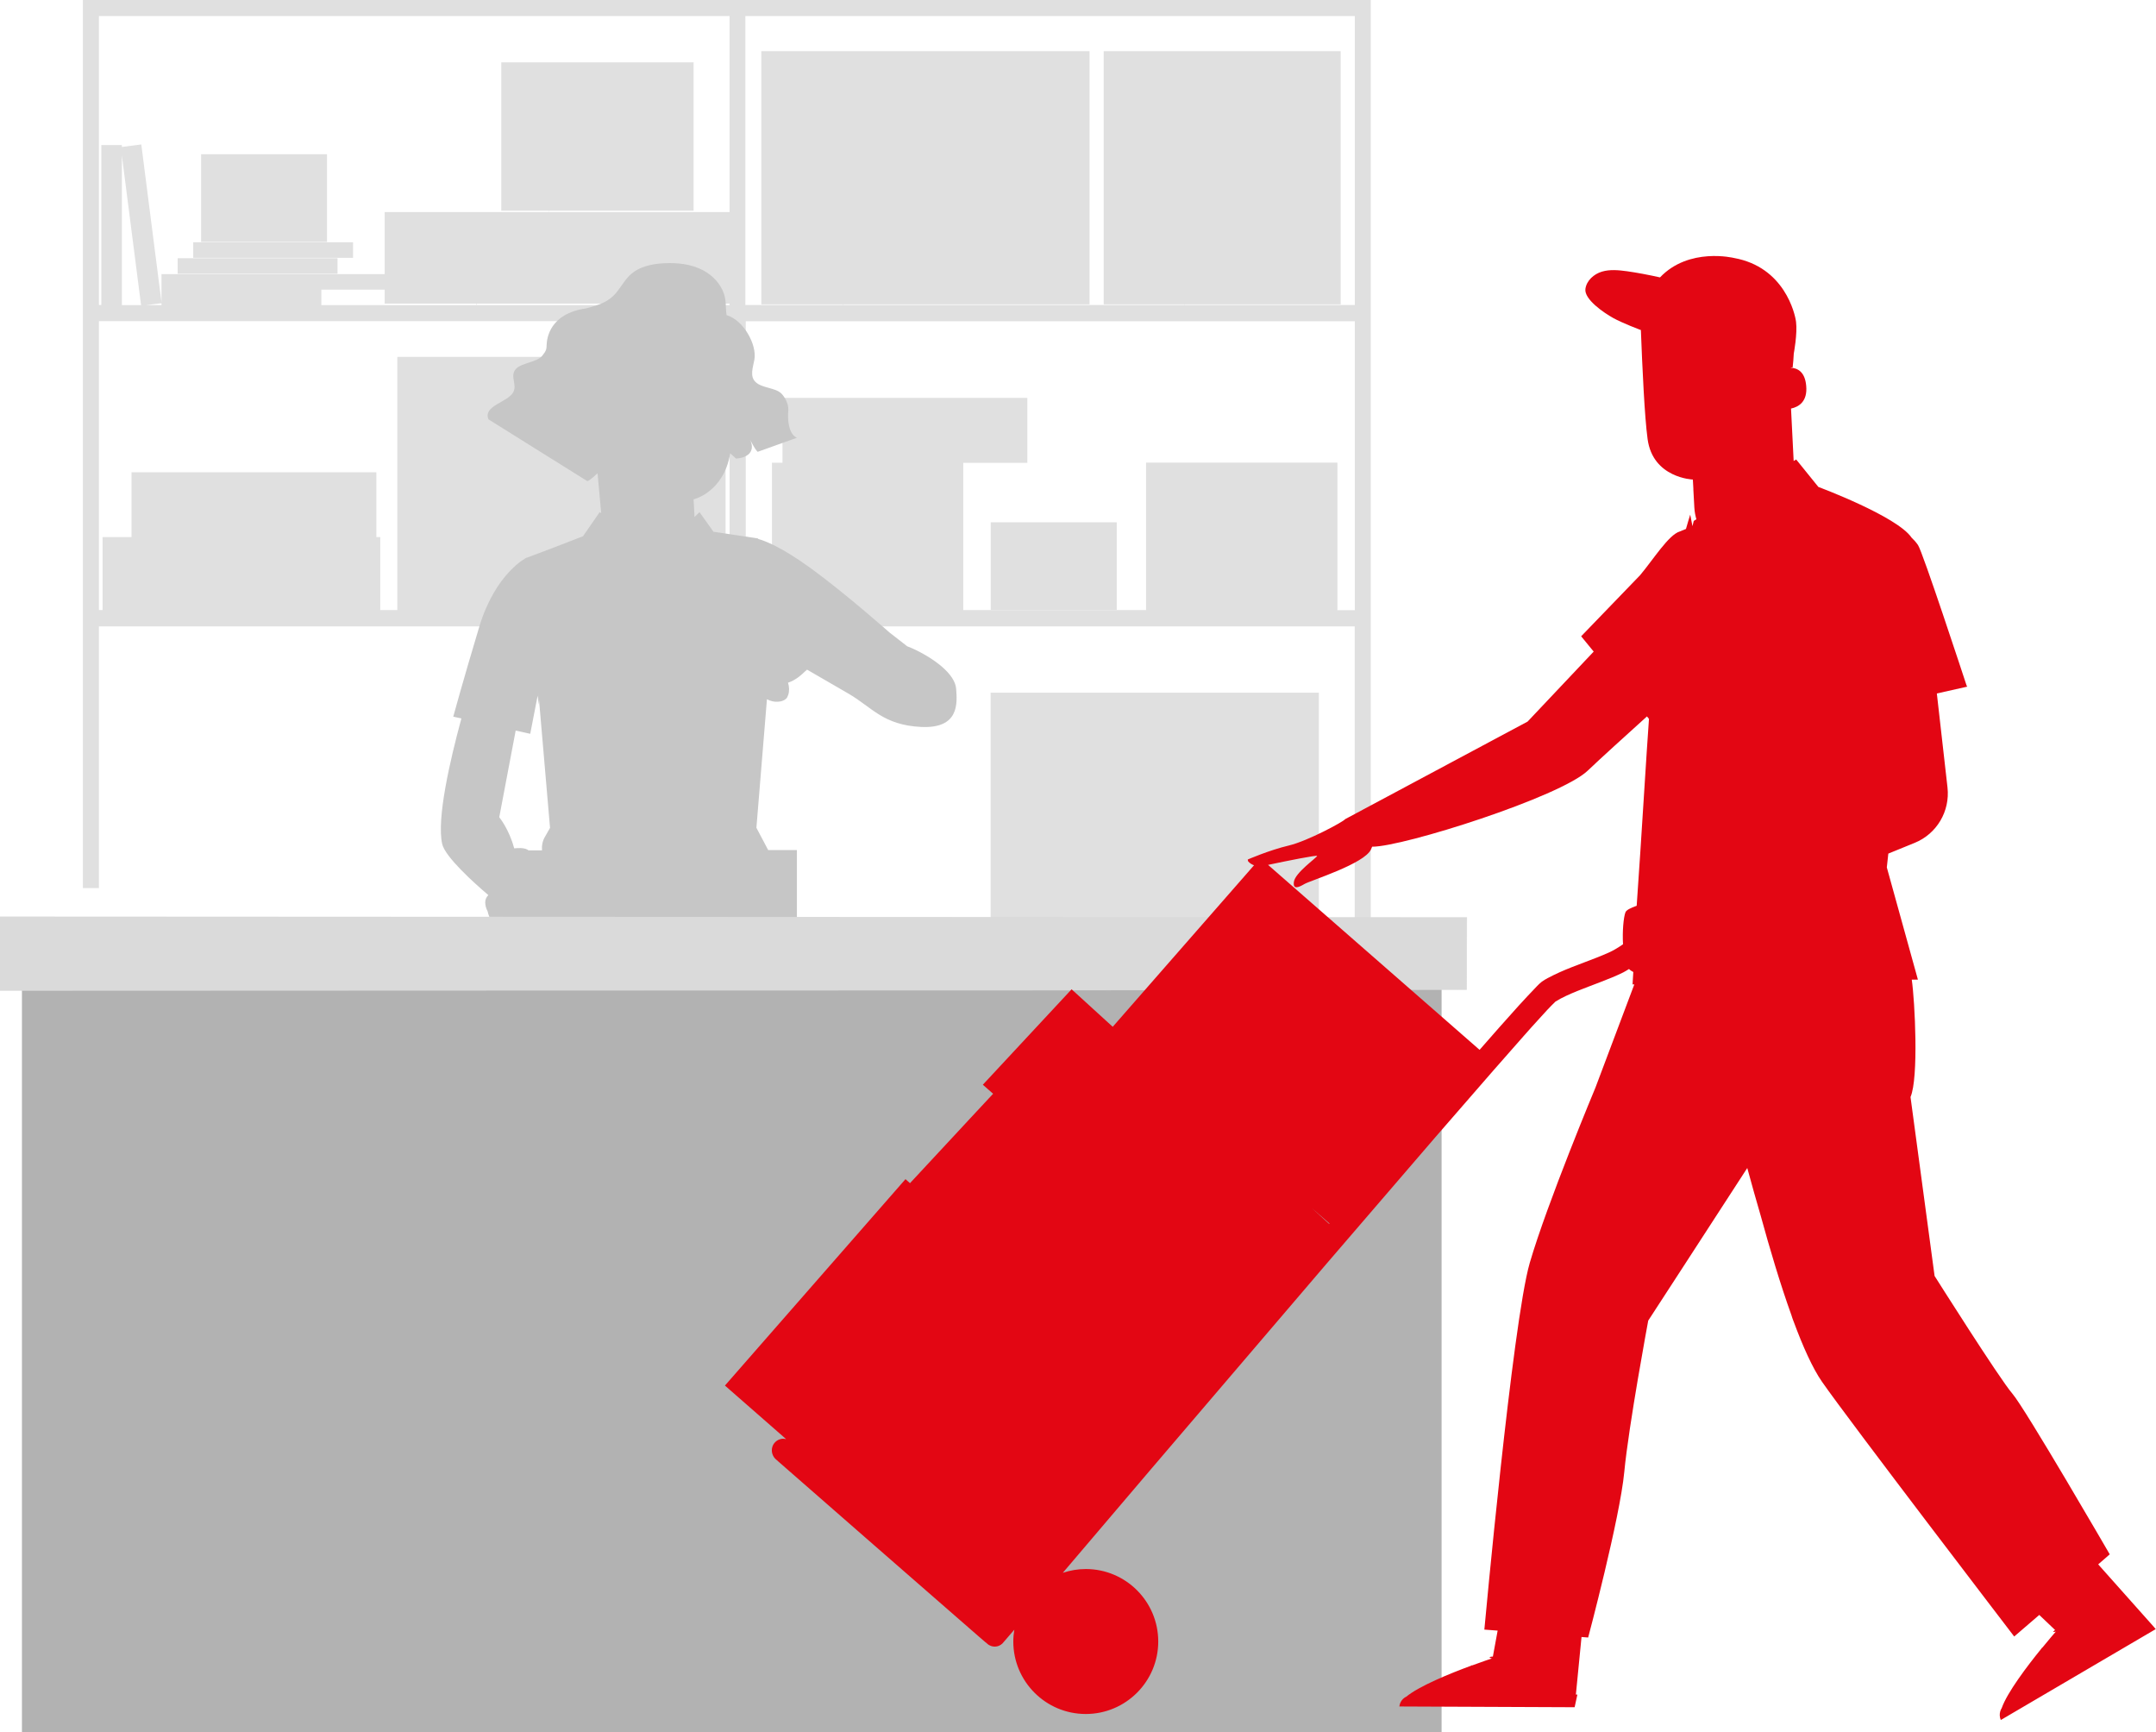 <?xml version="1.0" encoding="UTF-8"?>
<svg id="Capa_2" data-name="Capa 2" xmlns="http://www.w3.org/2000/svg" viewBox="0 0 171.96 138.15">
  <defs>
    <style>
      .cls-1 {
        fill: #b2b2b2;
      }

      .cls-2 {
        fill: #e0e0e0;
      }

      .cls-3 {
        fill: #e30613;
      }

      .cls-4 {
        fill: #dadada;
      }

      .cls-5 {
        fill: #c6c6c6;
      }
    </style>
  </defs>
  <g id="Capa_1-2" data-name="Capa 1">
    <g>
      <g>
        <path class="cls-2" d="m79.02,75.43h6.52c0,.08,0,.14.01.14s0-.06.01-.14h19.63v-20.19h-26.18v20.19Z"/>
        <path class="cls-2" d="m108.25,0H6.61v70.82h1.28v-20.87h50.3v18.85h1.28v-18.85h48.58v23.55h1.28V0h-1.09Zm-.19,1.28v23.04h-13.59s0-.02,0-.05h12.46V4.08h-18.9v20.19h6.42s0,.05,0,.05h-27.18s0-.04,0-.05h19.63V4.08h-26.18v20.19h6.52s0,.04,0,.05h-7.79V1.28h48.58ZM9.72,12.4l1.53,11.93h-1.53v-11.93Zm3.16,11.93h-1.21l1.21-.15v.15Zm12.75-1.23h5.05v1.11h7.3c0,.07.01.12.02.12s.01-.05.02-.12h20.17v.12H25.63v-1.23ZM58.19,1.28v15.63h-27.51v4.95H12.88v1.23h0v1.01l-1.61-12.58-1.55.2v-.15h-1.64v12.75h-.19V1.28h50.3Zm-.32,47.37v-20.19h-26.18v20.19h-1.36v-5.82h-.31v-5.17H10.49v5.17h-2.31v5.82h-.29v-23.04h50.3v23.04h-.32Zm48.8,0v-11.76h-15.26v11.76h-14.58v-11.74h5.11v-5.18h-19.53v5.17h-.84v11.76h-2.09v-23.04h48.58v23.04h-1.39Z"/>
        <rect class="cls-2" x="14.17" y="20.59" width="12.75" height="1.24"/>
        <rect class="cls-2" x="15.41" y="19.32" width="12.75" height="1.24"/>
        <polygon class="cls-2" points="26.08 12.3 25.15 12.3 22.63 12.3 16.04 12.3 16.04 19.29 26.08 19.29 26.08 12.3"/>
        <polygon class="cls-2" points="85.62 41.65 79.02 41.65 79.02 48.64 89.07 48.64 89.07 41.65 88.13 41.65 85.62 41.65"/>
        <path class="cls-2" d="m43.81,16.88s0-.03.01-.08h11.5V4.97h-15.34v11.83h3.81s0,.08.01.08Z"/>
      </g>
      <path class="cls-5" d="m75.4,137.53c-.62-.7-2.02-1.57-3.29-2.27,0,0,0-.01,0-.02,0,0-.02,0-.04,0-1.29-.71-2.43-1.25-2.43-1.25v-.41s-.06.02-.1.04l-.32-2.38.44-.08s-.95-14.32-2.8-28.49c-1.49-11.49-3.35-22.32-4.49-28.32h1.19v-6.56h-2.29l-.94-1.78.84-10.25c.27.14.56.22.86.2.24-.01.47-.07.66-.23.07-.06.13-.18.18-.32.1-.32.08-.65-.02-.97.57-.17,1.11-.65,1.36-.9.05-.04.1-.09.16-.14.37.21,1.57.91,3.33,1.93,1.84,1.07,2.75,2.5,5.78,2.64s2.87-1.88,2.78-3.05c-.09-1.17-1.75-2.42-3.48-3.21-.12-.05-.26-.11-.42-.17l-1.4-1.09-.33.55h0l.33-.55s-3.57-3.16-6.3-5.14c-2.35-1.71-3.67-2.19-4.19-2.33v-.04s-3.6-.54-3.6-.54l.02-.02-1.1-1.54-.4.39c0-.16-.01-.3-.02-.43h0c-.02-.49-.04-.78-.05-.91v-.07s2.4-.55,2.92-3.67l.47.42c1.45-.12,1.38-1.05,1.09-1.52.22.32.36.71.63.98l3.13-1.12c-.63-.28-.76-1.34-.69-2.13.07-.79-.55-1.4-.55-1.4-.48-.47-1.54-.43-2.04-.9-.51-.46-.22-1.19-.11-1.81.21-1.17-.86-3.15-2.22-3.54-.07-.41-.04-.83-.1-1.24-.15-1.02-.9-1.89-1.82-2.36-.92-.47-1.98-.59-3.01-.54-1,.04-2.06.26-2.79.96-.51.49-.81,1.16-1.32,1.65-.61.58-1.36.77-2.15.99h0c-2.93.41-3.14,2.41-3.16,2.89-.01.38-.03.49-.36.9-.43.52-1.64.54-2.1,1.05-.5.56.13,1.24-.2,1.84-.45.83-2.43,1.07-1.98,2.17l7.84,4.9c.04.12.44-.21.86-.6l.29,3.18-.12-.08-1.31,1.89h0s0,0,0,0c0,0,.01.01.01.02l-2.56.99-1.94.73h-.03s-2.48,1.21-3.78,5.53c-1.3,4.32-2.07,7.15-2.07,7.15l.65.14c-.9,3.32-1.99,8-1.53,10.02.24,1.03,2.55,3.11,3.68,4.07-.15.14-.25.35-.25.58,0,.24.07.48.19.71.07.34.22.66.43.97.11.15.22.31.38.44.12.08.25.13.39.19v.06h.14s.02,0,.02.01c.2.07.41.12.62.17-.93,2.35-1.7,5.4-1.58,8.94.18,5.04,8.23,47.74,8.23,47.74h.13s.15,2.8.15,2.8c-.24.12-1.25.6-2.37,1.22-.02,0-.04,0-.04,0,0,0,0,.01,0,.02-1.27.7-2.66,1.57-3.29,2.27-.15.11-.38.32-.33.62l12.04-.19-.05-1.1h0l-.17-3.47c-.13.07-.27.13-.41.2-.01-.7-.04-1.61-.07-2.4h.31s-.6-43.88-.6-43.88c.61,3.52,1.55,8.62,2.85,14.7,2.72,12.65,7.98,30.28,7.98,30.28h.05c.09.37.19.77.28,1.15-.03-.02-.06-.03-.09-.04l-.17,3.47h0l-.05,1.1,12.04.19c.05-.29-.18-.5-.33-.62ZM42.29,58.52l.59-3.04c.02.14.04.26.05.36.03.21.05.33.06.32,0,0,0-.12,0-.33-.01-.18-.03-.39-.05-.63h0s.93,10.82.93,10.82l-.41.72c-.19.32-.26.7-.23,1.07h-1.09s-.03-.04-.06-.05c-.18-.1-.37-.12-.55-.13-.18,0-.35,0-.51.02,0,0,0,0-.01,0-.4-1.52-1.19-2.48-1.19-2.48l1.31-6.91,1.17.26Z"/>
      <rect class="cls-1" x="1.75" y="75.89" width="113.23" height="62.23"/>
      <g>
        <rect class="cls-4" x=".08" y="73.17" width="116.91" height="5.77"/>
        <path class="cls-4" d="m116.99,78.94c0-.17,0-1.85-.02-5.77l.02.02c-14.7,0-61.52.03-116.9.06h0l.08-.08c0,1.98,0,3.95,0,5.77l-.08-.08c32.56.01,61.78.03,82.86.03,21.08.03,33.61.05,34.05.05,0,0-.2,0-.59,0-.4,0-.98,0-1.75,0-1.54,0-3.81,0-6.74.01-5.87,0-14.37.01-24.91.03-21.09,0-50.33.02-82.92.03H0S0,78.94,0,78.94c0-1.83,0-3.8,0-5.77v-.08h.09c55.39.03,102.2.05,116.9.06h.02v.02c-.02,3.92-.02,5.61-.02,5.77Z"/>
      </g>
      <path class="cls-3" d="m171.82,129.77l-4.47-5.02.92-.8s-6.74-11.63-7.77-12.82-6.2-9.38-6.2-9.38l-1.92-14.27c.66-1.51.35-7.65.1-9.36h.49s-2.48-8.95-2.48-8.95l.12-1.1,2.11-.86c1.76-.72,2.82-2.52,2.61-4.41l-.85-7.5,2.41-.54s0-.02-.02-.05c.04-.01.06-.02.06-.02,0,0-.03,0-.07,0-.28-.85-3.51-10.68-3.88-11.22-.17-.25-.34-.43-.51-.59-1.15-1.71-7.44-4.05-7.44-4.05l-1.77-2.19-.2.12-.21-4.18c.61-.13,1.33-.55,1.21-1.82-.1-1.12-.69-1.41-1.25-1.44.06-.01.12-.03.17-.02.04-.35.07-.72.09-1.11,0,0,0,0,0,0,0,0,.3-1.58.18-2.53-.08-.64-.92-4.37-4.96-5.09,0,0-3.58-.88-5.89,1.55-.94-.21-1.85-.38-2.63-.49-.67-.09-1.36-.16-2,.03-.64.19-1.23.71-1.32,1.38-.11.83,1.48,1.91,2.22,2.32.74.41,2.2.96,2.2.96,0,0,0-.04,0-.11.12,3.13.3,7.05.54,8.8.42,3.12,3.61,3.23,3.61,3.23,0,0,.01.28.04.72v.08h0c.02.39.05.9.08,1.46.02.32.08.62.16.91l-.21.13-.1.42-.18-.92c-.1.32-.22.71-.34,1.14l-.49.2c-.89.26-2.11,2.23-3.17,3.49l-4.7,4.87,1,1.22c-2.32,2.45-5.27,5.58-5.27,5.58l-14.55,7.78c-.13.2-2.98,1.74-4.48,2.1-1.6.38-3.29,1.12-3.29,1.12l.02.13c.13.17.3.26.48.33l-11.27,12.88-3.28-2.99-7.08,7.61.82.72-1.92,2.06h0l-.5.54-4.21,4.53-.36-.32-14.4,16.46,4.88,4.27c-.12-.03-.25-.04-.37-.02-.36.06-.66.34-.74.68-.09.34.03.72.29.95.25.21.49.43.73.64.48.42.95.83,1.42,1.24,1.85,1.62,3.55,3.1,5.08,4.44,3.07,2.68,5.47,4.77,7.12,6.21.82.71,1.45,1.26,1.87,1.63.42.37.65.55.65.55.05.04.11.07.17.1-.1-.06-.17-.11-.17-.1,0,0,.07.09.28.17.2.08.59.12.92-.19.26-.3.58-.67.95-1.1-.05.31-.08.62-.08.94,0,3.19,2.59,5.78,5.78,5.78s5.78-2.59,5.78-5.78-2.59-5.78-5.78-5.78c-.64,0-1.25.11-1.83.3,1.89-2.22,4.21-4.94,6.91-8.12,3.96-4.64,8.74-10.23,14.16-16.57,2.72-3.16,5.6-6.51,8.62-10.02,1.52-1.75,3.07-3.54,4.66-5.36.8-.91,1.61-1.82,2.42-2.75.41-.46.82-.93,1.24-1.38l.63-.69c.21-.23.43-.44.65-.66.54-.34,1.13-.59,1.73-.84.6-.24,1.22-.47,1.84-.71.62-.24,1.24-.48,1.84-.78.16-.08.31-.18.46-.27.09.1.21.17.34.24-.04.63-.06.99-.06.99h.14s-3.1,8.23-3.1,8.23c0,0-3.85,9.21-5.24,13.98-1.38,4.77-3.62,29.24-3.62,29.24l1.06.08-.38,2.07c-.16,0-.27.04-.26.07,0,.03.08.05.18.08-.15.05-.75.25-1.56.55-.06,0-.1,0-.1.03,0,0,0,0,0,0-1.69.62-4.16,1.63-5.18,2.48h-.01s-.46.2-.53.77l13.98.06.22-1.01h-.12s.45-4.59.45-4.59l.53.04s2.53-9.5,2.88-13.2c.35-3.7,1.91-12.07,1.91-12.07,0,0,4.78-7.35,7.9-12.17.36,1.33.72,2.6,1.07,3.8.73,2.66,1.57,5.49,2.45,7.93.03.09.06.18.08.25.06.16.09.25.09.24,0,0,0,0,0,0,.75,2.03,1.52,3.74,2.26,4.81,2.12,3.06,15.34,20.33,15.34,20.33l2-1.72,1.26,1.2c-.1.07-.16.14-.14.15.02.02.09,0,.2-.02-.11.12-.52.6-1.06,1.26-.05.03-.08.06-.07.07,0,0,0,0,0,0-1.14,1.4-2.75,3.52-3.19,4.78h0s-.29.41-.07.94l12.36-7.25-.14-.16Zm-65.81-32.17l-1.38-1.26,1.41,1.23s-.02.02-.03.03Zm-.96-29.34c-.04.15-1.75,1.33-1.85,2.06-.09.66.39.44.85.17.46-.27,4.8-1.61,5.3-2.76.03-.08.06-.14.09-.21,2.46.02,15.03-3.98,17.2-6.07.96-.92,3.13-2.88,4.72-4.32l.16.2c-.12,1.65-.23,3.43-.35,5.3-.23,3.68-.45,7.03-.63,9.6-.49.17-.84.35-.9.53-.15.41-.25,1.51-.19,2.54-.36.25-.73.48-1.13.66-1.27.57-2.62.99-3.92,1.57-.32.15-.65.3-.96.47-.16.09-.31.17-.46.28l-.21.18-.19.19c-.5.51-.98,1.04-1.47,1.57-1.04,1.15-2.07,2.32-3.1,3.5l-16.87-14.75c1.51-.32,3.94-.81,3.92-.71Zm-25.91,62.98s.08.02.13.02c-.05,0-.09-.01-.13-.02Zm.82-.22s0,0,0,0h0s0,0,0,0Z"/>
    </g>
  </g>
</svg>